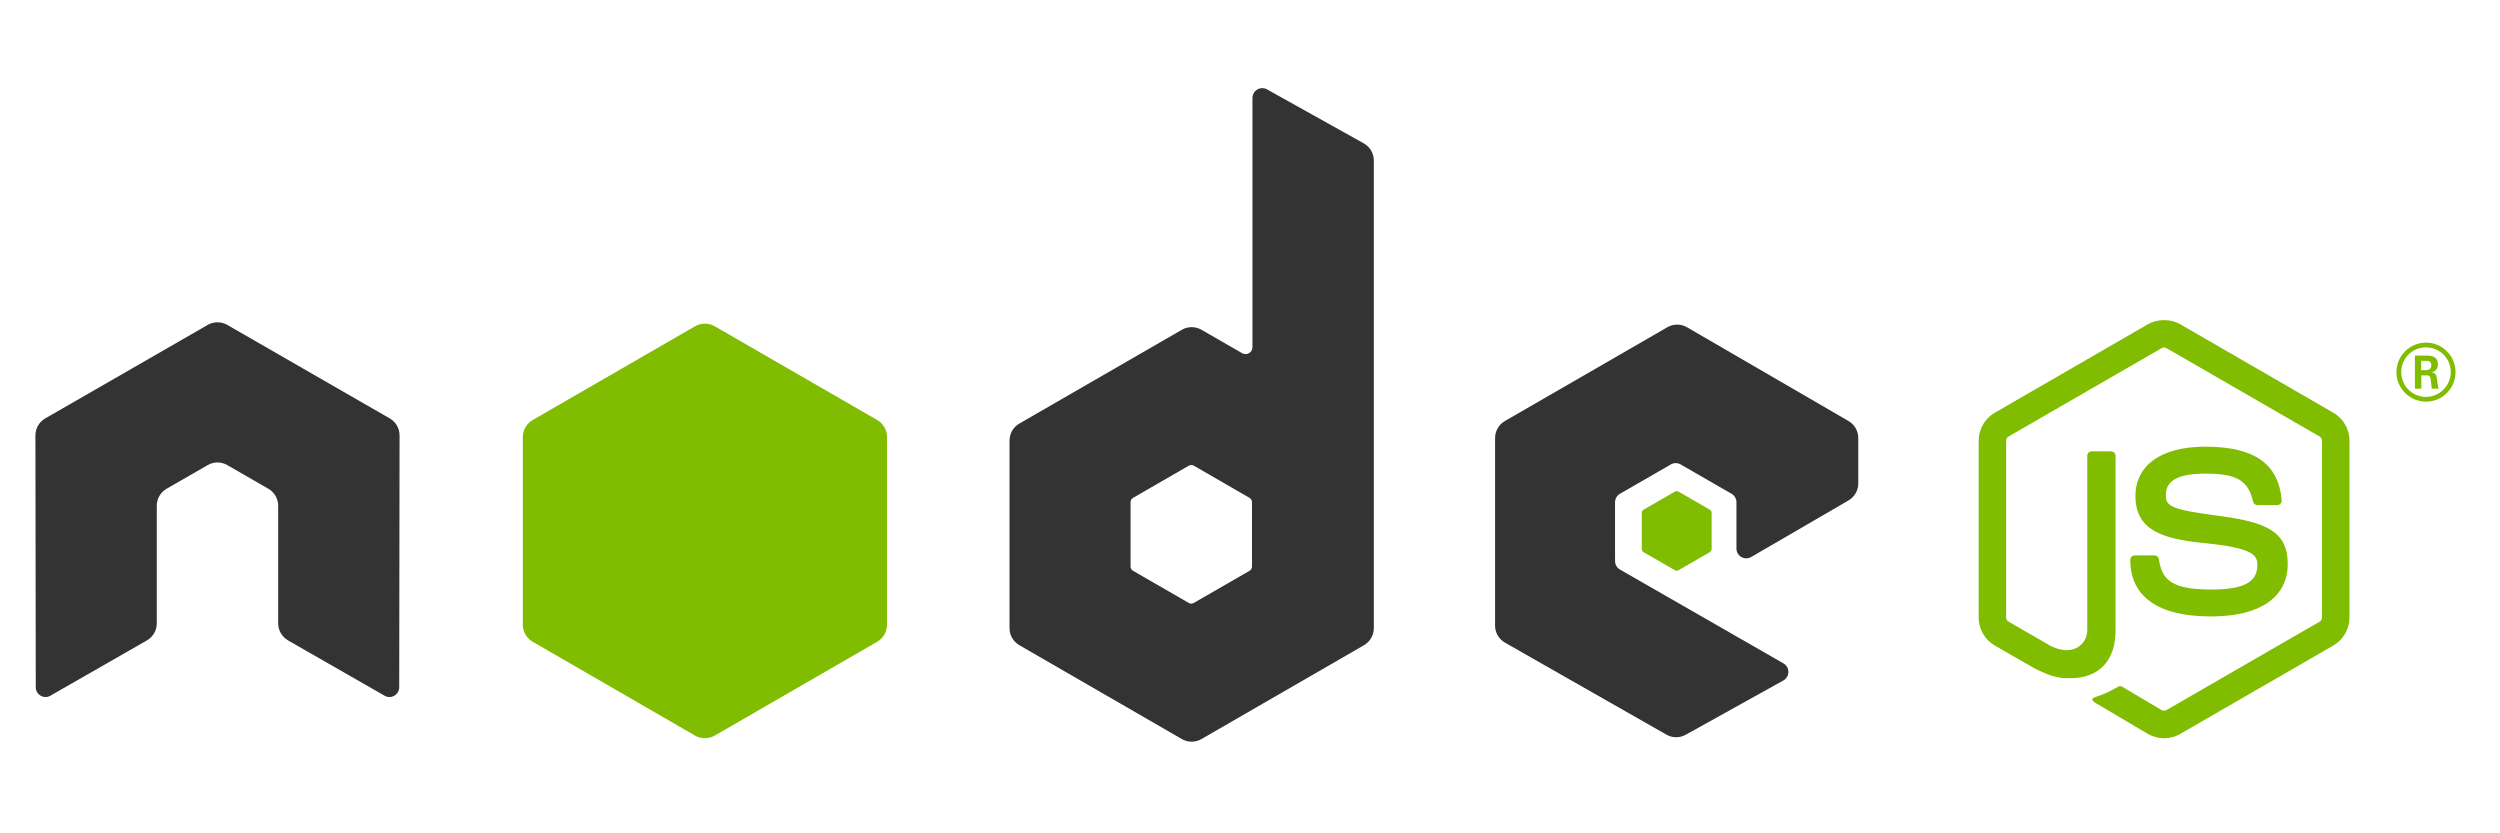 <?xml version="1.0" encoding="UTF-8"?> <!-- Generator: Adobe Illustrator 16.0.0, SVG Export Plug-In . SVG Version: 6.00 Build 0) --> <svg xmlns="http://www.w3.org/2000/svg" xmlns:xlink="http://www.w3.org/1999/xlink" version="1.1" id="Layer_1" x="0px" y="0px" width="1200px" height="400px" viewBox="0 0 1200 400" xml:space="preserve"> <g> <path fill="#333333" d="M191.79,209.024c0-3.389-1.782-6.504-4.709-8.186l-77.982-44.879c-1.319-0.776-2.795-1.176-4.296-1.239 c-0.131,0-0.694,0-0.807,0c-1.488,0.063-2.971,0.463-4.303,1.239l-77.982,44.879c-2.908,1.682-4.715,4.797-4.715,8.186 l0.169,120.842c0,1.682,0.875,3.245,2.351,4.064c1.445,0.87,3.234,0.87,4.678,0l46.343-26.536c2.933-1.738,4.715-4.815,4.715-8.174 v-56.455c0-3.364,1.783-6.479,4.703-8.155l19.731-11.363c1.47-0.85,3.077-1.264,4.722-1.264c1.607,0,3.258,0.414,4.684,1.264 l19.726,11.363c2.92,1.677,4.709,4.791,4.709,8.155v56.455c0,3.358,1.807,6.448,4.722,8.174l46.33,26.536 c1.451,0.87,3.271,0.87,4.709,0c1.433-0.825,2.339-2.388,2.339-4.064L191.79,209.024z"></path> <path fill="#333333" d="M608.186,42.905c-1.458-0.813-3.24-0.794-4.686,0.05c-1.438,0.845-2.326,2.389-2.326,4.06v119.671 c0,1.176-0.632,2.264-1.645,2.852c-1.019,0.588-2.276,0.588-3.295,0l-19.532-11.251c-2.915-1.683-6.498-1.676-9.412,0.006 l-78.013,45.023c-2.915,1.683-4.709,4.791-4.709,8.155v90.058c0,3.365,1.795,6.474,4.709,8.162l78.007,45.055 c2.915,1.682,6.503,1.682,9.424,0l78.02-45.055c2.914-1.688,4.709-4.797,4.709-8.162V77.04c0-3.415-1.845-6.561-4.828-8.224 L608.186,42.905z M600.949,271.947c0,0.839-0.45,1.619-1.177,2.038l-26.785,15.441c-0.726,0.42-1.626,0.42-2.352,0l-26.786-15.441 c-0.731-0.419-1.175-1.194-1.175-2.038v-30.926c0-0.839,0.45-1.62,1.175-2.039l26.786-15.473c0.732-0.419,1.626-0.419,2.358,0 l26.786,15.473c0.726,0.419,1.176,1.2,1.176,2.039L600.949,271.947L600.949,271.947z"></path> <path fill="#333333" d="M887.284,240.208c2.902-1.689,4.685-4.791,4.685-8.143v-21.827c0-3.358-1.789-6.461-4.691-8.148 l-77.512-45.004c-2.914-1.695-6.517-1.701-9.438-0.013l-77.982,45.023c-2.914,1.682-4.709,4.791-4.709,8.155v90.04 c0,3.383,1.819,6.51,4.759,8.186l77.501,44.16c2.857,1.633,6.36,1.651,9.236,0.05l46.875-26.055 c1.488-0.824,2.414-2.388,2.42-4.083c0.013-1.694-0.895-3.271-2.364-4.115l-78.476-45.041c-1.463-0.839-2.363-2.401-2.363-4.084 V241.09c0-1.683,0.9-3.239,2.357-4.078l24.422-14.084c1.45-0.838,3.252-0.838,4.703,0l24.435,14.084 c1.457,0.839,2.357,2.396,2.357,4.078v22.202c0,1.688,0.901,3.246,2.357,4.084c1.458,0.844,3.259,0.838,4.716-0.007 L887.284,240.208z"></path> <path fill="#80BD01" d="M333.645,156.604c2.915-1.683,6.504-1.683,9.419,0l78,45.01c2.914,1.683,4.709,4.791,4.709,8.162v90.096 c0,3.364-1.795,6.473-4.709,8.161l-78,45.048c-2.915,1.682-6.511,1.682-9.425,0l-77.982-45.048 c-2.915-1.688-4.709-4.797-4.709-8.161v-90.096c0-3.365,1.795-6.474,4.709-8.155L333.645,156.604z"></path> <path fill="#80BD01" d="M1038.732,354.363c-2.689,0-5.36-0.7-7.712-2.064l-24.56-14.527c-3.665-2.052-1.876-2.776-0.669-3.202 c4.891-1.695,5.885-2.089,11.101-5.054c0.545-0.307,1.264-0.188,1.826,0.139l18.868,11.2c0.683,0.381,1.651,0.381,2.277,0 l73.554-42.452c0.682-0.395,1.125-1.176,1.125-1.989v-84.88c0-0.832-0.438-1.607-1.145-2.026l-73.521-42.415 c-0.676-0.394-1.583-0.394-2.265,0l-73.503,42.428c-0.714,0.406-1.164,1.206-1.164,2.014v84.88c0,0.813,0.45,1.582,1.157,1.964 l20.151,11.639c10.931,5.466,17.623-0.97,17.623-7.437v-83.804c0-1.182,0.951-2.12,2.139-2.12h9.324 c1.164,0,2.133,0.932,2.133,2.12v83.804c0,14.592-7.942,22.96-21.775,22.96c-4.253,0-7.6,0-16.943-4.604l-19.287-11.101 c-4.766-2.752-7.712-7.905-7.712-13.422v-84.88c0-5.517,2.953-10.663,7.712-13.408l73.554-42.503c4.653-2.633,10.839-2.633,15.46,0 l73.548,42.503c4.765,2.752,7.724,7.892,7.724,13.408v84.88c0,5.517-2.964,10.645-7.724,13.422l-73.548,42.464 C1044.123,353.663,1041.458,354.363,1038.732,354.363z"></path> <path fill="#80BD01" d="M1061.453,295.888c-32.184,0-38.932-14.772-38.932-27.167c0-1.177,0.944-2.121,2.126-2.121h9.507 c1.063,0,1.945,0.763,2.113,1.802c1.433,9.681,5.717,14.565,25.18,14.565c15.497,0,22.089-3.509,22.089-11.727 c0-4.74-1.87-8.255-25.948-10.612c-20.125-1.989-32.571-6.436-32.571-22.539c0-14.842,12.509-23.69,33.484-23.69 c23.565,0,35.224,8.18,36.698,25.723c0.057,0.606-0.155,1.182-0.563,1.638c-0.399,0.419-0.963,0.676-1.558,0.676h-9.543 c-0.988,0-1.863-0.701-2.063-1.663c-2.29-10.188-7.862-13.44-22.972-13.44c-16.917,0-18.888,5.892-18.888,10.307 c0,5.348,2.32,6.904,25.16,9.931c22.603,2.99,33.341,7.218,33.341,23.103C1098.121,286.707,1084.762,295.888,1061.453,295.888z"></path> <path fill="#80BD01" d="M803.898,235.993c0.557-0.325,1.252-0.325,1.808,0l14.973,8.636c0.556,0.325,0.907,0.921,0.907,1.57v17.286 c0,0.645-0.345,1.244-0.907,1.563l-14.972,8.637c-0.557,0.326-1.252,0.326-1.808,0l-14.961-8.637 c-0.556-0.325-0.905-0.919-0.905-1.563v-17.286c0-0.649,0.343-1.245,0.905-1.57L803.898,235.993z"></path> <g> <path fill="#80BD01" d="M1178.653,178.625c0,7.799-6.379,14.178-14.178,14.178c-7.724,0-14.178-6.297-14.178-14.178 c0-8.024,6.604-14.178,14.178-14.178C1172.131,164.446,1178.653,170.601,1178.653,178.625z M1152.593,178.587 c0,6.604,5.329,11.926,11.853,11.926c6.604,0,11.926-5.441,11.926-11.926c0-6.598-5.396-11.852-11.926-11.852 C1157.99,166.735,1152.593,171.907,1152.593,178.587z M1159.154,170.675h5.479c1.876,0,5.553,0,5.553,4.203 c0,2.927-1.876,3.521-3.001,3.896c2.183,0.15,2.325,1.576,2.626,3.602c0.15,1.276,0.382,3.453,0.826,4.197h-3.371 c-0.081-0.75-0.606-4.803-0.606-5.022c-0.22-0.901-0.525-1.351-1.651-1.351h-2.771v6.373h-3.076v-15.898H1159.154z M1162.155,177.648h2.478c2.02,0,2.401-1.425,2.401-2.245c0-2.176-1.501-2.176-2.327-2.176h-2.545v4.421H1162.155 L1162.155,177.648z"></path> </g> </g> </svg> 